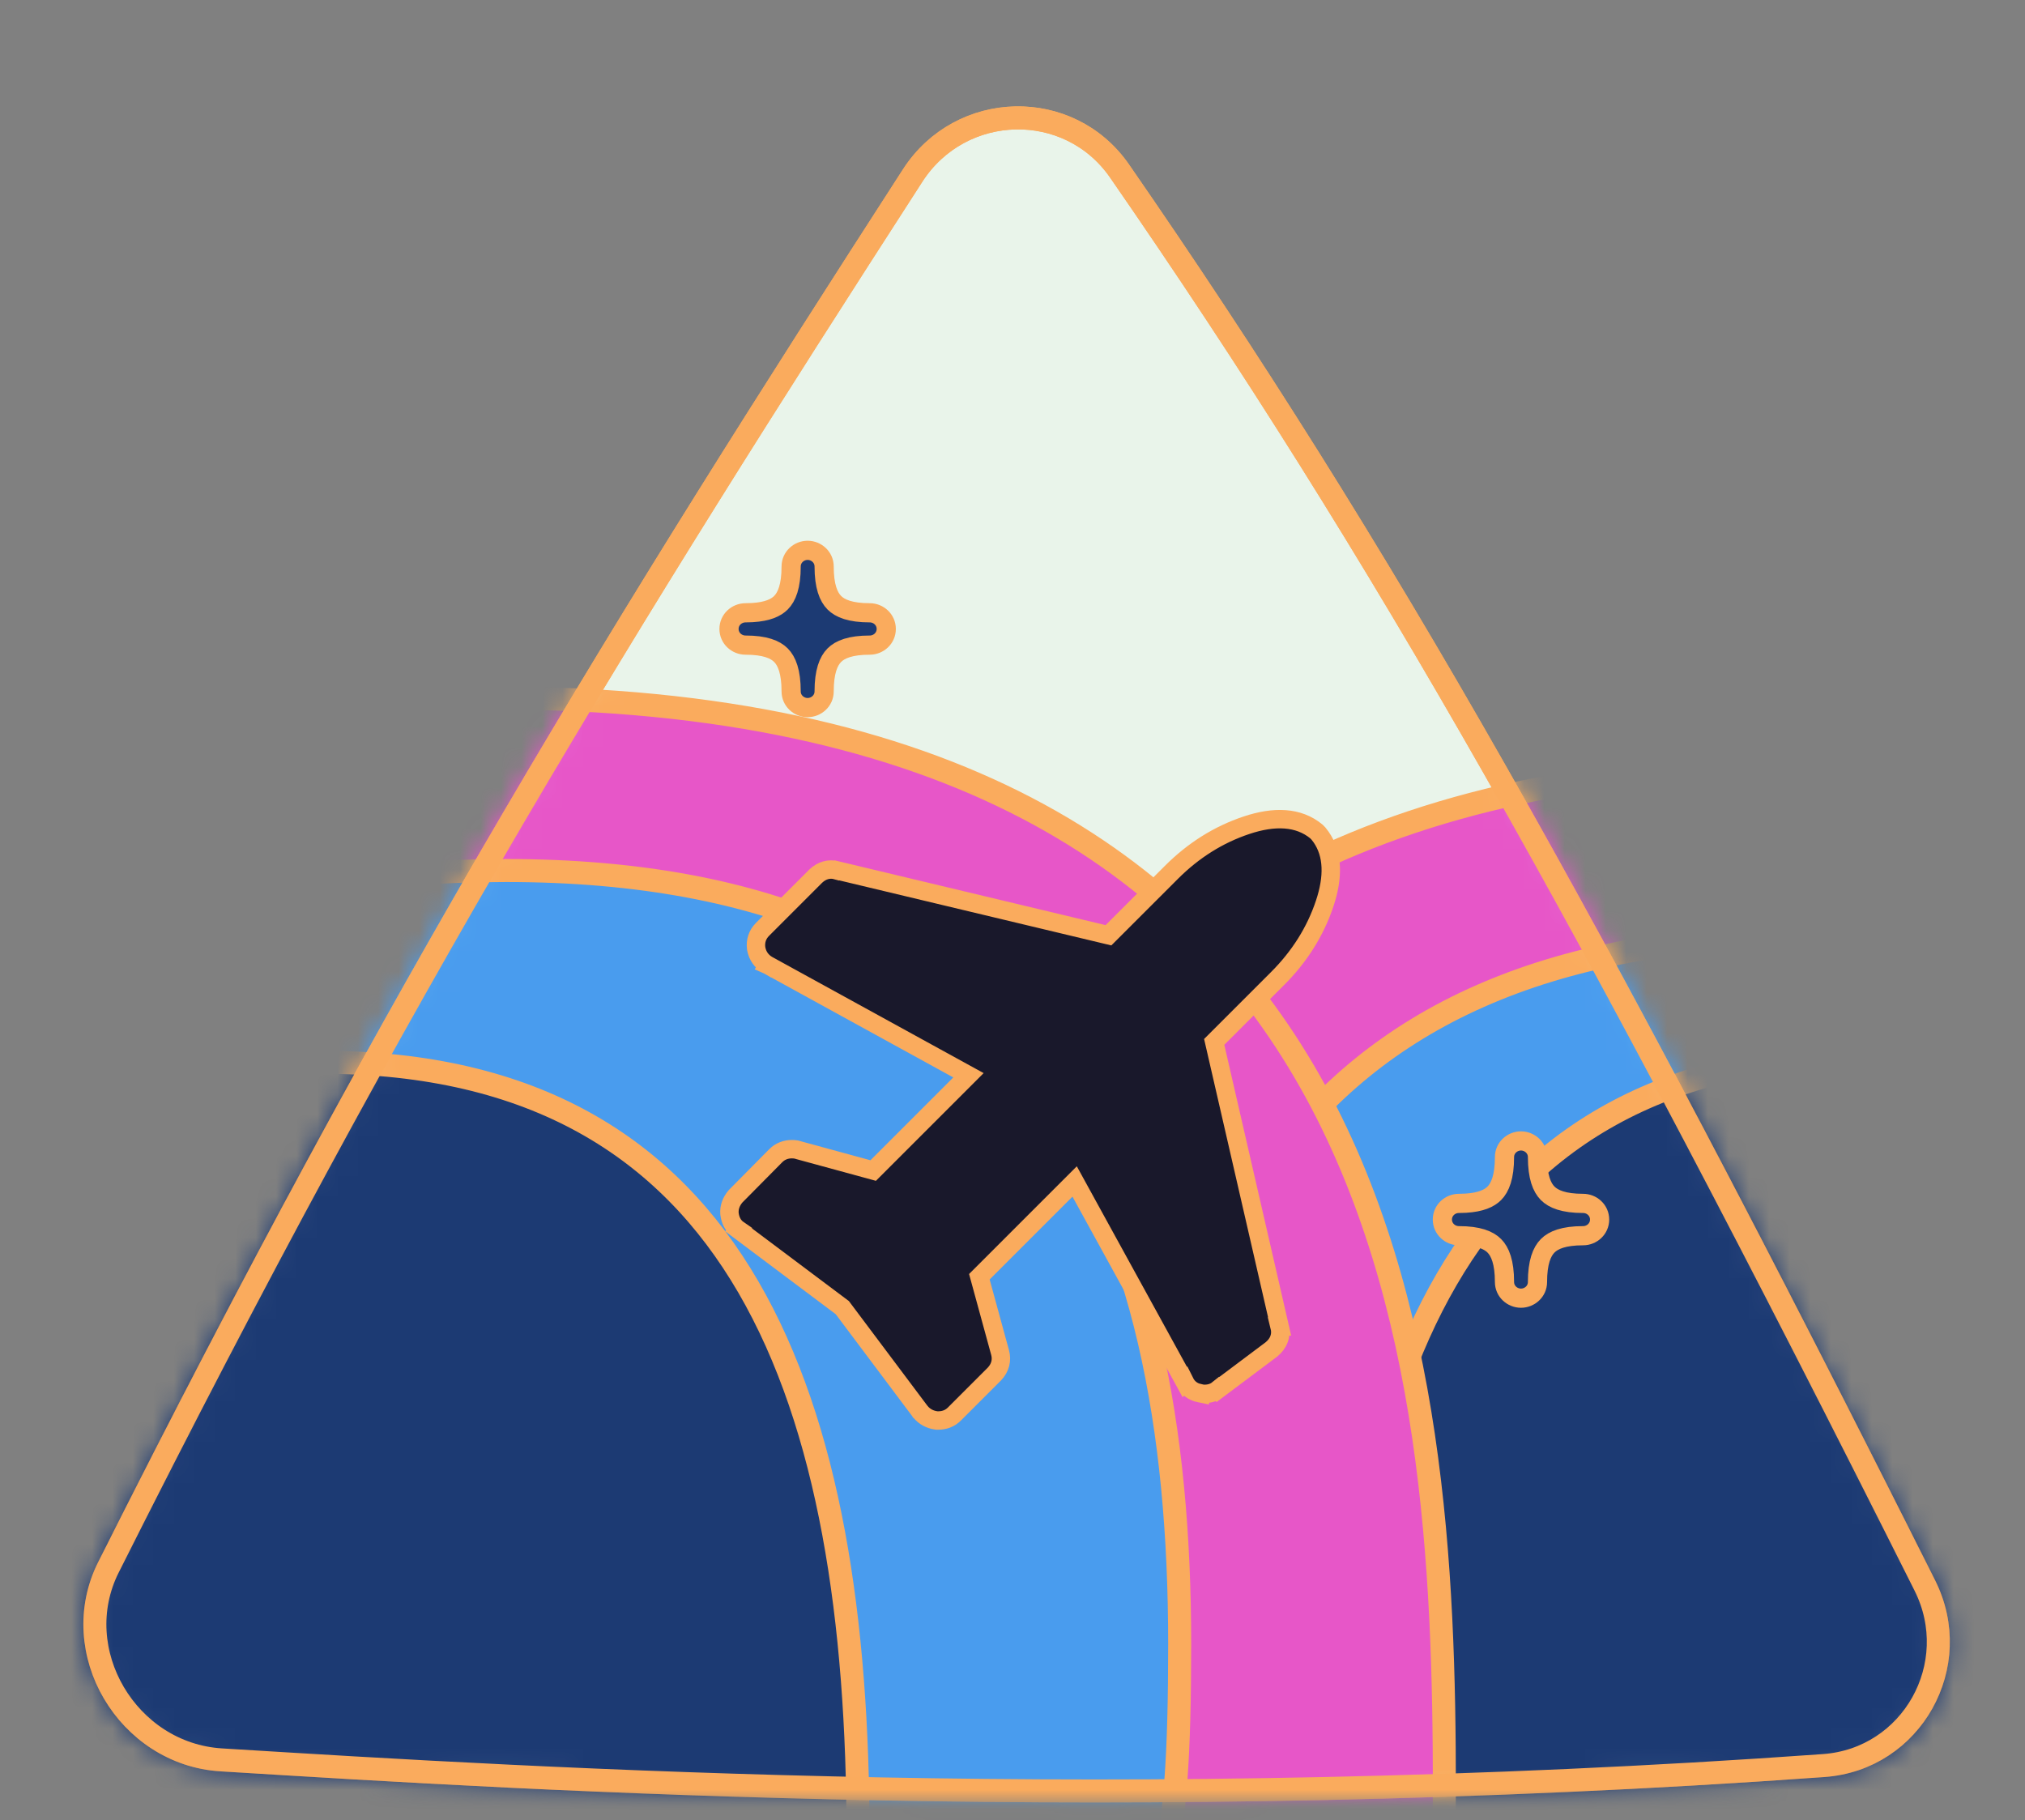 <svg width="99" height="89" viewBox="0 0 99 89" fill="none" xmlns="http://www.w3.org/2000/svg">
<rect x="0" y="0" width="99" height="89" fill="#808080" stroke="none"/>
<g clip-path="url(#clip0_1050_723)">
<mask id="mask0_1050_723" style="mask-type:luminance" maskUnits="userSpaceOnUse" x="0" y="0" width="99" height="89">
<path d="M99 0H0V88.125H99V0Z" fill="white"/>
</mask>
<g mask="url(#mask0_1050_723)">
<path d="M44.618 8.583C46.977 4.926 52.269 4.799 54.735 8.364C67.58 26.937 77.704 44.818 94.103 77.515C96.051 81.4 93.473 86.012 89.156 86.32C54.999 88.763 26.548 87.013 10.819 86.042C6.227 85.759 3.247 80.721 5.298 76.635C19.815 47.718 30.523 30.43 44.618 8.583Z" fill="#E9F4EA" stroke="#FAAB5D" stroke-width="1.125"/>
<mask id="mask1_1050_723" style="mask-type:alpha" maskUnits="userSpaceOnUse" x="4" y="5" width="92" height="84">
<path d="M44.618 8.583C46.977 4.926 52.269 4.799 54.735 8.364C67.58 26.937 77.704 44.818 94.103 77.515C96.051 81.4 93.473 86.012 89.156 86.32C54.999 88.763 26.548 87.013 10.819 86.042C6.227 85.759 3.247 80.721 5.298 76.635C19.815 47.718 30.523 30.43 44.618 8.583Z" fill="#E9F4EA" stroke="#FAAB5D" stroke-width="1.125"/>
</mask>
<g mask="url(#mask1_1050_723)">
<path d="M89.172 37.31C66.832 37.311 55.276 45.417 49.255 56.039C43.196 66.728 42.672 80.07 42.672 90.677C42.672 93.317 42.79 95.264 43.04 96.664C43.294 98.084 43.665 98.833 44.079 99.199C44.451 99.528 44.96 99.631 45.779 99.444C46.613 99.254 47.651 98.788 48.955 98.125C54.138 95.488 62.783 90.114 76.202 90.114C82.877 90.114 87.899 90.303 91.809 90.257C95.715 90.21 98.302 89.922 100.052 89.042C101.733 88.197 102.711 86.768 103.271 84.176C103.838 81.548 103.953 77.824 103.953 72.513C103.953 67.167 104.658 62.244 105.292 57.899C105.929 53.528 106.483 49.793 106.229 46.727C105.978 43.7 104.948 41.406 102.458 39.83C99.915 38.221 95.774 37.31 89.172 37.31Z" fill="#E756C8" stroke="#FAAB5D" stroke-width="1.125"/>
<path d="M88.517 45.748C75.389 45.748 67.207 49.993 62.279 56.76C57.326 63.562 55.586 73.014 55.586 83.572C55.586 88.882 55.793 92.436 56.487 94.816C56.831 95.994 57.285 96.852 57.867 97.485C58.446 98.114 59.179 98.553 60.135 98.85C62.088 99.456 64.877 99.445 68.936 99.263C72.96 99.082 78.157 98.739 84.804 98.739C91.479 98.739 96.501 98.928 100.41 98.882C104.316 98.835 106.903 98.547 108.654 97.667C110.334 96.823 111.313 95.393 111.873 92.801C112.44 90.173 112.554 86.449 112.554 81.138C112.554 75.817 112.674 70.951 112.441 66.606C112.208 62.265 111.625 58.516 110.25 55.441C108.884 52.388 106.729 49.982 103.305 48.328C99.862 46.665 95.104 45.748 88.517 45.748Z" fill="#499CEE" stroke="#FAAB5D" stroke-width="1.125"/>
<path d="M91.609 51.56C81.182 51.561 74.672 55.768 70.731 62.539C66.758 69.363 65.363 78.85 65.363 89.436C65.363 92.09 65.38 94.123 65.45 95.657C65.521 97.207 65.646 98.189 65.837 98.773C65.931 99.062 66.025 99.2 66.09 99.263C66.137 99.308 66.181 99.329 66.265 99.329C66.372 99.329 66.54 99.294 66.797 99.183C67.049 99.075 67.347 98.912 67.706 98.695C70.608 96.946 76.318 92.436 87.113 92.436C97.851 92.436 104.067 96.31 107.348 97.426C108.183 97.71 108.727 97.78 109.101 97.682C109.415 97.599 109.717 97.364 109.982 96.686C110.255 95.989 110.449 94.912 110.571 93.308C110.692 91.715 110.738 89.648 110.738 86.998C110.738 81.674 110.834 76.795 110.647 72.441C110.46 68.088 109.991 64.319 108.885 61.227C107.785 58.15 106.06 55.756 103.351 54.119C100.629 52.474 96.858 51.56 91.609 51.56Z" fill="#1C3A73" stroke="#FAAB5D" stroke-width="1.125"/>
<path d="M24.113 34.123C46.452 34.123 58.008 42.23 64.03 52.852C70.089 63.54 70.613 76.882 70.613 87.489C70.613 90.129 70.495 92.077 70.245 93.477C69.991 94.896 69.619 95.646 69.206 96.012C68.834 96.34 68.324 96.443 67.505 96.257C66.672 96.067 65.633 95.601 64.329 94.937C59.147 92.3 50.502 86.927 37.083 86.927C30.407 86.927 25.385 87.116 21.476 87.069C17.57 87.023 14.983 86.734 13.232 85.854C11.552 85.01 10.573 83.58 10.013 80.988C9.446 78.361 9.332 74.637 9.332 69.325C9.331 63.979 8.626 59.056 7.993 54.712C7.356 50.341 6.801 46.606 7.055 43.539C7.306 40.513 8.336 38.218 10.827 36.642C13.369 35.034 17.51 34.123 24.113 34.123Z" fill="#E756C8" stroke="#FAAB5D" stroke-width="1.125"/>
<path d="M24.742 42.56C37.87 42.56 46.053 46.806 50.98 53.572C55.934 60.375 57.673 69.827 57.673 80.385C57.673 85.694 57.466 89.249 56.772 91.629C56.428 92.807 55.974 93.665 55.392 94.298C54.814 94.927 54.08 95.365 53.125 95.662C51.171 96.269 48.382 96.258 44.323 96.075C40.299 95.894 35.102 95.552 28.456 95.552C21.78 95.552 16.759 95.741 12.849 95.694C8.943 95.648 6.356 95.359 4.605 94.479C2.925 93.635 1.946 92.205 1.386 89.613C0.819 86.986 0.705 83.262 0.705 77.95C0.705 72.63 0.585 67.763 0.818 63.419C1.051 59.078 1.634 55.328 3.009 52.254C4.375 49.2 6.529 46.794 9.954 45.141C13.397 43.477 18.156 42.56 24.742 42.56Z" fill="#499CEE" stroke="#FAAB5D" stroke-width="1.125"/>
<path d="M15.702 51.935C26.13 51.936 32.64 56.143 36.581 62.914C40.553 69.738 41.949 79.225 41.949 89.811C41.949 92.465 41.932 94.498 41.861 96.032C41.79 97.582 41.665 98.564 41.475 99.148C41.381 99.437 41.287 99.575 41.222 99.638C41.175 99.683 41.13 99.704 41.047 99.704C40.94 99.704 40.772 99.669 40.515 99.558C40.263 99.45 39.964 99.287 39.606 99.07C36.704 97.321 30.994 92.811 20.198 92.811C9.46 92.811 3.244 96.685 -0.037 97.801C-0.872 98.085 -1.416 98.155 -1.79 98.057C-2.104 97.974 -2.406 97.739 -2.671 97.061C-2.943 96.364 -3.138 95.287 -3.26 93.683C-3.38 92.09 -3.426 90.023 -3.426 87.373C-3.426 82.049 -3.523 77.17 -3.336 72.816C-3.149 68.463 -2.68 64.694 -1.574 61.602C-0.474 58.525 1.251 56.131 3.96 54.494C6.682 52.849 10.454 51.935 15.702 51.935Z" fill="#1C3A73" stroke="#FAAB5D" stroke-width="1.125"/>
</g>
<path d="M44.618 8.583C46.977 4.926 52.269 4.799 54.735 8.364C67.58 26.937 77.704 44.818 94.103 77.515C96.051 81.4 93.473 86.012 89.156 86.32C54.999 88.763 26.548 87.013 10.819 86.042C6.227 85.759 3.247 80.721 5.298 76.635C19.815 47.718 30.523 30.43 44.618 8.583Z" stroke="#FAAB5D" stroke-width="1.125"/>
<path d="M74.359 55.781C74.783 55.781 75.166 56.114 75.166 56.571C75.166 57.539 75.38 58.056 75.664 58.342C75.944 58.623 76.446 58.835 77.397 58.835C77.82 58.835 78.203 59.167 78.203 59.625C78.203 60.083 77.82 60.415 77.397 60.415C76.446 60.415 75.944 60.627 75.664 60.908C75.38 61.194 75.166 61.711 75.166 62.679C75.166 63.136 74.783 63.469 74.359 63.469C73.936 63.469 73.553 63.136 73.553 62.679C73.553 61.711 73.339 61.194 73.055 60.908C72.775 60.627 72.273 60.415 71.322 60.415C70.899 60.415 70.516 60.083 70.516 59.625C70.516 59.167 70.899 58.835 71.322 58.835L71.658 58.825C72.395 58.781 72.81 58.588 73.055 58.342C73.339 58.056 73.553 57.539 73.553 56.571C73.553 56.114 73.936 55.781 74.359 55.781Z" fill="#1C3A73" stroke="#FAAB5D" stroke-width="0.938"/>
<path d="M39.484 26.906C39.908 26.906 40.291 27.239 40.291 27.696C40.291 28.664 40.505 29.181 40.789 29.467C41.069 29.748 41.571 29.96 42.522 29.96C42.945 29.96 43.328 30.292 43.328 30.75C43.328 31.208 42.945 31.54 42.522 31.54C41.571 31.54 41.069 31.752 40.789 32.033C40.505 32.319 40.291 32.836 40.291 33.804C40.291 34.261 39.908 34.594 39.484 34.594C39.061 34.594 38.678 34.261 38.678 33.804C38.678 32.836 38.464 32.319 38.18 32.033C37.9 31.752 37.398 31.54 36.447 31.54C36.024 31.54 35.641 31.208 35.641 30.75C35.641 30.292 36.024 29.96 36.447 29.96L36.783 29.95C37.52 29.906 37.935 29.713 38.18 29.467C38.464 29.181 38.678 28.664 38.678 27.696C38.678 27.239 39.061 26.906 39.484 26.906Z" fill="#1C3A73" stroke="#FAAB5D" stroke-width="0.938"/>
<path d="M60.941 40.346C62.297 39.893 63.48 39.93 64.355 40.649L64.46 40.756L64.587 40.923C65.182 41.778 65.188 42.897 64.764 44.169C64.307 45.541 63.535 46.766 62.458 47.843L59.361 50.939L62.559 64.851H62.557C62.608 65.054 62.606 65.263 62.532 65.467C62.458 65.671 62.324 65.837 62.162 65.971L62.154 65.977L62.146 65.983L59.543 67.935L59.542 67.934C59.348 68.09 59.115 68.147 58.887 68.147C58.813 68.147 58.736 68.136 58.657 68.116V68.118C58.333 68.053 58.073 67.868 57.924 67.567L57.923 67.568L52.538 57.763L47.88 62.421L48.89 66.115C49.002 66.508 48.894 66.877 48.622 67.17L46.658 69.134C46.443 69.349 46.169 69.449 45.873 69.449H45.802L45.773 69.445C45.464 69.404 45.196 69.263 44.996 69.019L44.989 69.013L44.985 69.005L41.179 63.931L36.107 60.127L36.108 60.126C35.838 59.941 35.704 59.659 35.666 59.354L35.664 59.344L35.663 59.333C35.639 59.017 35.755 58.735 35.949 58.502L35.962 58.487L35.976 58.473L37.928 56.501L37.929 56.5C38.144 56.285 38.419 56.184 38.715 56.184C38.748 56.184 38.784 56.186 38.821 56.188L38.933 56.203L39.017 56.225C39.021 56.227 39.024 56.228 39.027 56.229C39.029 56.23 39.031 56.231 39.032 56.231L42.689 57.229L47.347 52.571L37.543 47.186L37.536 47.183L37.76 46.792L37.536 47.182C37.231 47.008 37.037 46.733 36.972 46.388L36.969 46.374L36.967 46.36C36.923 46.011 37.027 45.689 37.279 45.437L39.881 42.834L39.887 42.828L39.894 42.822C40.175 42.562 40.53 42.444 40.913 42.553L40.914 42.552L54.192 45.726L57.268 42.651C58.344 41.575 59.569 40.803 60.941 40.346Z" fill="#19182B" stroke="#FAAB5D" stroke-width="0.9"/>
</g>
</g>
<defs>
<clipPath id="clip0_1050_723">
<rect width="99" height="89" fill="white"/>
</clipPath>
</defs>
</svg>
